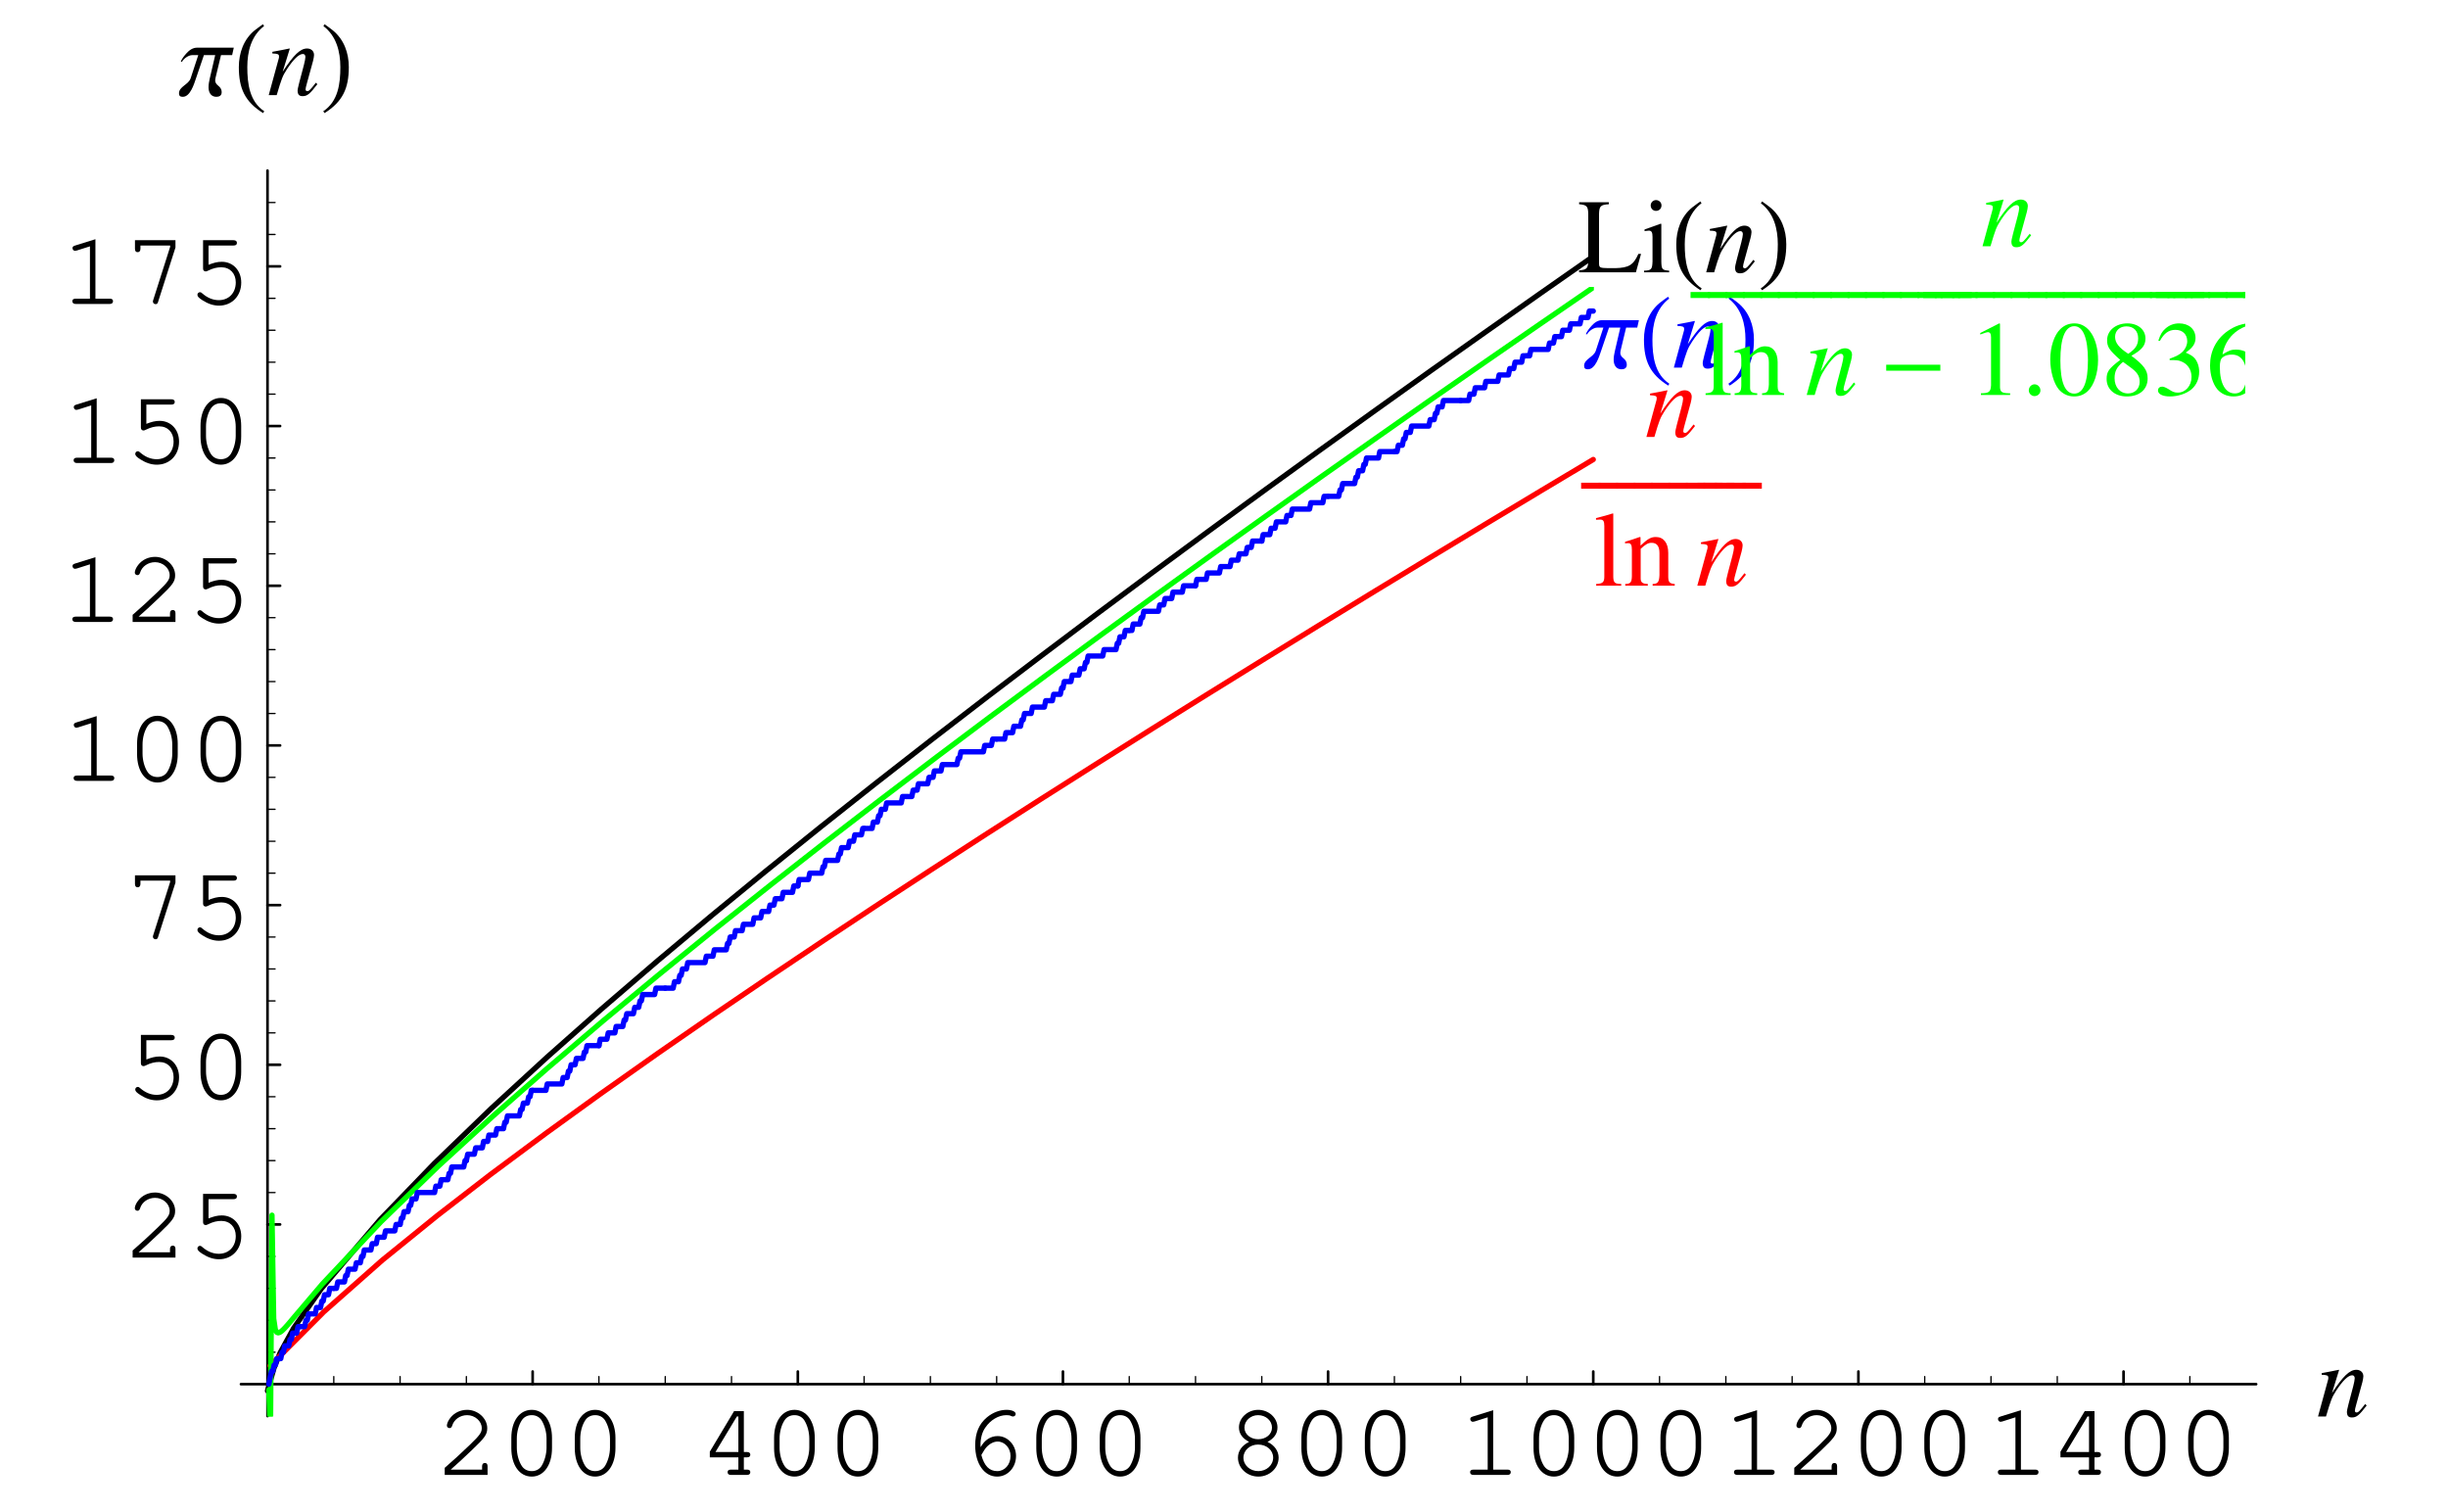 <?xml version="1.0" encoding="UTF-8"?>
<svg xmlns="http://www.w3.org/2000/svg" xmlns:xlink="http://www.w3.org/1999/xlink" width="230.38" height="142.31" viewBox="0 0 230.38 142.31">
<defs>
<g>
<g id="glyph-0-0">
</g>
<g id="glyph-0-1">
<path d="M 1.344 -0.5 C 1.875 -0.969 2.5 -1.531 3.328 -2.328 C 4.578 -3.516 4.781 -3.812 4.781 -4.406 C 4.781 -5.328 3.891 -6.125 2.891 -6.125 C 2.266 -6.125 1.688 -5.859 1.312 -5.375 C 1.109 -5.125 0.984 -4.828 0.984 -4.641 C 0.984 -4.516 1.094 -4.406 1.234 -4.406 C 1.359 -4.406 1.438 -4.484 1.484 -4.641 C 1.656 -5.219 2.234 -5.625 2.891 -5.625 C 3.625 -5.625 4.266 -5.062 4.266 -4.406 C 4.266 -3.984 4.078 -3.734 3.156 -2.844 C 2.328 -2.047 1.578 -1.359 0.875 -0.75 L 0.781 -0.672 L 0.781 0 L 4.812 0 L 4.812 -0.812 C 4.812 -1.016 4.734 -1.125 4.562 -1.125 C 4.391 -1.125 4.297 -1.016 4.297 -0.812 L 4.297 -0.5 Z M 1.344 -0.5 "/>
</g>
<g id="glyph-0-2">
<path d="M 4.906 -3.484 C 4.906 -5.062 4.125 -6.125 3 -6.125 C 1.844 -6.125 1.078 -5.062 1.078 -3.484 L 1.078 -2.516 C 1.078 -0.922 1.844 0.156 3 0.156 C 4.125 0.156 4.906 -0.922 4.906 -2.516 Z M 1.594 -3.422 C 1.594 -4.047 1.766 -4.688 2.062 -5.141 C 2.266 -5.453 2.594 -5.625 3 -5.625 C 3.391 -5.625 3.719 -5.453 3.922 -5.141 C 4.203 -4.688 4.391 -4.047 4.391 -3.422 L 4.391 -2.562 C 4.391 -1.953 4.203 -1.297 3.922 -0.844 C 3.719 -0.531 3.391 -0.359 3 -0.359 C 2.594 -0.359 2.266 -0.531 2.062 -0.844 C 1.766 -1.297 1.594 -1.953 1.594 -2.562 Z M 1.594 -3.422 "/>
</g>
<g id="glyph-0-3">
<path d="M 3.688 -1.656 L 3.688 -0.5 L 2.984 -0.5 C 2.781 -0.5 2.672 -0.422 2.672 -0.266 C 2.672 -0.094 2.781 0 2.984 0 L 4.5 0 C 4.703 0 4.812 -0.094 4.812 -0.266 C 4.812 -0.422 4.703 -0.5 4.5 -0.5 L 4.203 -0.5 L 4.203 -1.656 L 4.5 -1.656 C 4.703 -1.656 4.812 -1.734 4.812 -1.906 C 4.812 -2.062 4.703 -2.156 4.5 -2.156 L 4.203 -2.156 L 4.203 -6 L 3.281 -6 L 1 -2.188 L 1 -1.656 Z M 3.688 -2.156 L 1.531 -2.156 L 3.547 -5.5 L 3.688 -5.5 Z M 3.688 -2.156 "/>
</g>
<g id="glyph-0-4">
<path d="M 1.812 -2.609 C 1.797 -2.703 1.797 -2.797 1.797 -2.844 C 1.797 -3.438 1.953 -4.047 2.25 -4.453 C 2.734 -5.172 3.5 -5.625 4.234 -5.625 C 4.422 -5.625 4.562 -5.609 4.672 -5.547 C 4.766 -5.5 4.812 -5.5 4.859 -5.5 C 5 -5.5 5.109 -5.609 5.109 -5.734 C 5.109 -5.969 4.734 -6.125 4.25 -6.125 C 3.609 -6.125 2.953 -5.875 2.406 -5.422 C 1.656 -4.797 1.297 -3.953 1.297 -2.781 C 1.297 -1.062 2.156 0.156 3.359 0.156 C 4.359 0.156 5.141 -0.703 5.141 -1.781 C 5.141 -2.812 4.359 -3.656 3.406 -3.656 C 2.75 -3.656 2.172 -3.281 1.812 -2.609 Z M 1.875 -1.875 C 2.109 -2.281 2.219 -2.453 2.359 -2.609 C 2.672 -2.953 3.062 -3.141 3.406 -3.141 C 4.078 -3.141 4.625 -2.531 4.625 -1.781 C 4.625 -0.969 4.078 -0.359 3.375 -0.359 C 2.625 -0.359 2.156 -0.844 1.875 -1.875 Z M 1.875 -1.875 "/>
</g>
<g id="glyph-0-5">
<path d="M 3.859 -3.109 C 4.484 -3.438 4.797 -3.891 4.797 -4.469 C 4.797 -5.375 3.969 -6.125 2.984 -6.125 C 2 -6.125 1.172 -5.375 1.172 -4.469 C 1.172 -3.891 1.5 -3.438 2.125 -3.109 C 1.453 -2.781 1.078 -2.25 1.078 -1.625 C 1.078 -0.641 1.938 0.156 3 0.156 C 4.047 0.156 4.906 -0.641 4.906 -1.625 C 4.906 -2.25 4.516 -2.797 3.859 -3.109 Z M 2.969 -5.625 C 3.703 -5.625 4.281 -5.109 4.281 -4.453 C 4.281 -3.828 3.719 -3.359 2.984 -3.359 C 2.266 -3.359 1.688 -3.828 1.688 -4.453 C 1.688 -5.094 2.266 -5.625 2.969 -5.625 Z M 2.969 -2.859 C 3.781 -2.859 4.391 -2.328 4.391 -1.625 C 4.391 -0.922 3.766 -0.359 3 -0.359 C 2.203 -0.359 1.594 -0.922 1.594 -1.625 C 1.594 -2.312 2.203 -2.859 2.969 -2.859 Z M 2.969 -2.859 "/>
</g>
<g id="glyph-0-6">
<path d="M 3.25 -6.094 L 1.344 -5.5 C 1.156 -5.438 1.094 -5.391 1.094 -5.25 C 1.094 -5.109 1.219 -5 1.328 -5 C 1.359 -5 1.453 -5.016 1.5 -5.031 L 2.734 -5.422 L 2.734 -0.5 L 1.406 -0.5 C 1.188 -0.5 1.078 -0.422 1.078 -0.266 C 1.078 -0.094 1.188 0 1.406 0 L 4.594 0 C 4.797 0 4.906 -0.094 4.906 -0.266 C 4.906 -0.422 4.797 -0.5 4.594 -0.5 L 3.25 -0.5 Z M 3.25 -6.094 "/>
</g>
<g id="glyph-0-7">
<path d="M 1.953 -5.5 L 4.297 -5.5 C 4.516 -5.5 4.625 -5.578 4.625 -5.75 C 4.625 -5.906 4.516 -6 4.297 -6 L 1.438 -6 L 1.438 -3.328 C 1.438 -3.172 1.531 -3.062 1.688 -3.062 C 1.734 -3.062 1.797 -3.078 1.922 -3.141 C 2.359 -3.359 2.75 -3.453 3.156 -3.453 C 3.969 -3.453 4.516 -2.875 4.516 -2.031 C 4.516 -1.031 3.859 -0.359 2.922 -0.359 C 2.359 -0.359 1.844 -0.578 1.359 -1 C 1.281 -1.078 1.219 -1.109 1.156 -1.109 C 1.016 -1.109 0.906 -1 0.906 -0.859 C 0.906 -0.703 1.047 -0.562 1.391 -0.344 C 1.906 -0.016 2.406 0.156 2.938 0.156 C 4.156 0.156 5.031 -0.75 5.031 -2.016 C 5.031 -3.141 4.266 -3.969 3.203 -3.969 C 2.781 -3.969 2.438 -3.875 1.953 -3.688 Z M 1.953 -5.5 "/>
</g>
<g id="glyph-0-8">
<path d="M 4.312 -5.375 L 2.719 -0.375 C 2.703 -0.312 2.688 -0.281 2.688 -0.234 C 2.688 -0.094 2.797 0.016 2.938 0.016 C 3.078 0.016 3.141 -0.047 3.188 -0.234 L 4.812 -5.312 L 4.812 -6 L 1 -6 L 1 -5.203 C 1 -4.984 1.078 -4.875 1.25 -4.875 C 1.422 -4.875 1.516 -4.984 1.516 -5.203 L 1.516 -5.5 L 4.312 -5.5 Z M 4.312 -5.375 "/>
</g>
<g id="glyph-1-0">
</g>
<g id="glyph-1-1">
<path d="M 4.578 -1.172 C 4.047 -0.484 3.922 -0.375 3.766 -0.375 C 3.672 -0.375 3.609 -0.453 3.609 -0.531 C 3.609 -0.609 3.641 -0.812 3.75 -1.172 L 4.312 -3.219 C 4.359 -3.422 4.406 -3.641 4.406 -3.781 C 4.406 -4.156 4.125 -4.391 3.75 -4.391 C 3.109 -4.391 2.484 -3.781 1.453 -2.203 L 2.125 -4.375 L 2.094 -4.391 C 1.562 -4.281 1.344 -4.234 0.484 -4.078 L 0.484 -3.922 C 0.984 -3.906 1.109 -3.859 1.109 -3.656 C 1.109 -3.594 1.109 -3.531 1.094 -3.484 L 0.141 0 L 0.891 0 C 1.359 -1.578 1.438 -1.797 1.875 -2.469 C 2.484 -3.391 2.984 -3.875 3.359 -3.875 C 3.5 -3.875 3.594 -3.766 3.594 -3.594 C 3.594 -3.469 3.531 -3.141 3.453 -2.844 L 3.016 -1.188 C 2.891 -0.672 2.859 -0.547 2.859 -0.453 C 2.859 -0.062 3 0.094 3.328 0.094 C 3.766 0.094 4.016 -0.109 4.719 -1.031 Z M 4.578 -1.172 "/>
</g>
<g id="glyph-2-0">
</g>
<g id="glyph-2-1">
<path d="M 5.188 -4.469 L 1.734 -4.469 C 1.328 -4.469 1 -4.234 0.734 -3.938 C 0.562 -3.75 0.266 -3.391 0.203 -3.141 L 0.312 -3.141 C 0.469 -3.438 0.922 -3.766 1.266 -3.766 L 1.844 -3.766 L 1.125 -1.578 C 0.922 -0.984 0.031 -0.812 0.031 -0.172 C 0.031 0.078 0.156 0.156 0.391 0.156 C 1.094 0.156 1.453 -1.062 1.625 -1.562 L 2.375 -3.766 L 3.438 -3.766 L 2.922 -1.547 C 2.859 -1.281 2.812 -1 2.812 -0.734 C 2.812 -0.266 3.031 0.156 3.547 0.156 C 3.812 0.156 4.047 0.047 4.047 -0.266 C 4.047 -0.922 3.438 -0.844 3.438 -1.406 C 3.438 -1.5 3.469 -1.594 3.484 -1.688 L 3.984 -3.766 L 5.031 -3.766 Z M 5.188 -4.469 "/>
</g>
<g id="glyph-2-2">
<path d="M 1.734 -2.281 L 1.734 -2.844 L -0.094 -2.844 L -0.094 -2.281 Z M 1.734 -2.281 "/>
</g>
<g id="glyph-2-3">
</g>
<g id="glyph-2-4">
<path d="M 5.75 -2.281 L 5.75 -2.844 L 0.656 -2.844 L 0.656 -2.281 Z M 5.75 -2.281 "/>
</g>
<g id="glyph-3-0">
</g>
<g id="glyph-3-1">
<path d="M 2.891 1.516 C 1.5 0.594 1.297 -1.094 1.297 -2.641 C 1.297 -4.094 1.656 -5.578 2.875 -6.5 L 2.766 -6.672 C 2.516 -6.484 2.234 -6.297 1.984 -6.094 C 0.953 -5.25 0.5 -3.969 0.5 -2.641 C 0.5 -0.641 1.062 0.609 2.781 1.688 Z M 2.891 1.516 "/>
</g>
<g id="glyph-3-2">
<path d="M 2.703 -2.641 C 2.703 -3.969 2.25 -5.234 1.203 -6.094 C 0.953 -6.297 0.688 -6.484 0.422 -6.672 L 0.312 -6.5 C 1.531 -5.578 1.906 -4.094 1.906 -2.641 C 1.906 -1.078 1.703 0.578 0.297 1.516 L 0.422 1.688 C 2.125 0.609 2.703 -0.641 2.703 -2.641 Z M 2.703 -2.641 "/>
</g>
<g id="glyph-4-0">
</g>
<g id="glyph-4-1">
<path d="M 2.922 -6.594 L 0.125 -6.594 L 0.125 -6.406 C 0.844 -6.344 0.969 -6.219 0.984 -5.5 L 0.984 -1.078 C 0.969 -0.375 0.844 -0.234 0.125 -0.188 L 0.125 0 L 5.469 0 L 5.953 -1.734 L 5.703 -1.734 C 5.234 -0.688 4.812 -0.422 3.516 -0.391 L 2.859 -0.391 C 2.094 -0.406 2.016 -0.438 2 -0.797 L 2 -5.5 C 2.016 -6.234 2.156 -6.359 2.922 -6.406 Z M 2.922 -6.594 "/>
</g>
<g id="glyph-4-2">
<path d="M 0.156 0 L 2.516 0 L 2.516 -0.156 C 1.859 -0.203 1.797 -0.281 1.781 -1.016 L 1.781 -4.547 L 1.734 -4.578 L 0.203 -4.031 L 0.203 -3.875 L 0.281 -3.891 C 0.391 -3.906 0.516 -3.922 0.609 -3.922 C 0.859 -3.922 0.953 -3.766 0.953 -3.328 L 0.953 -1.016 C 0.922 -0.281 0.844 -0.172 0.156 -0.156 Z M 1.281 -6.797 C 1 -6.797 0.781 -6.562 0.781 -6.297 C 0.781 -6 1 -5.781 1.281 -5.781 C 1.578 -5.781 1.797 -6 1.797 -6.297 C 1.797 -6.578 1.562 -6.797 1.281 -6.797 Z M 1.281 -6.797 "/>
</g>
<g id="glyph-4-3">
<path d="M 0.203 0 L 2.562 0 L 2.562 -0.156 C 1.938 -0.172 1.828 -0.281 1.812 -0.844 L 1.812 -6.781 L 1.766 -6.797 C 1.266 -6.641 0.891 -6.531 0.188 -6.359 L 0.188 -6.203 L 0.25 -6.203 C 0.359 -6.203 0.484 -6.219 0.562 -6.219 C 0.875 -6.219 0.969 -6.078 0.969 -5.609 L 0.969 -0.859 C 0.969 -0.328 0.828 -0.188 0.203 -0.156 Z M 0.203 0 "/>
</g>
<g id="glyph-4-4">
<path d="M 0.172 0 L 2.297 0 L 2.297 -0.156 C 1.797 -0.172 1.625 -0.312 1.625 -0.672 L 1.625 -3.469 C 2.109 -3.906 2.328 -4.031 2.656 -4.031 C 3.141 -4.031 3.391 -3.719 3.391 -3.062 L 3.391 -0.984 C 3.359 -0.344 3.25 -0.172 2.75 -0.156 L 2.75 0 L 4.828 0 L 4.828 -0.156 C 4.344 -0.203 4.234 -0.312 4.219 -0.812 L 4.219 -3.078 C 4.219 -4.016 3.781 -4.578 3.047 -4.578 C 2.594 -4.578 2.281 -4.406 1.609 -3.766 L 1.609 -4.562 L 1.531 -4.578 C 1.016 -4.391 0.672 -4.281 0.156 -4.125 L 0.156 -3.969 C 0.234 -3.984 0.312 -4 0.422 -4 C 0.703 -4 0.797 -3.859 0.797 -3.359 L 0.797 -0.891 C 0.781 -0.312 0.672 -0.172 0.172 -0.156 Z M 0.172 0 "/>
</g>
<g id="glyph-4-5">
<path d="M 1.172 0 L 3.922 0 L 3.922 -0.156 C 3.156 -0.156 2.984 -0.266 2.969 -0.734 L 2.969 -6.703 L 2.891 -6.734 L 1.109 -5.828 L 1.109 -5.688 C 1.5 -5.828 1.734 -5.906 1.828 -5.906 C 2.031 -5.906 2.125 -5.75 2.125 -5.438 L 2.125 -0.922 C 2.094 -0.297 1.938 -0.156 1.172 -0.156 Z M 1.172 0 "/>
</g>
<g id="glyph-4-6">
<path d="M 1.25 -1 C 0.953 -1 0.703 -0.75 0.703 -0.422 C 0.703 -0.141 0.953 0.109 1.234 0.109 C 1.547 0.109 1.797 -0.125 1.797 -0.422 C 1.797 -0.734 1.547 -1 1.25 -1 Z M 1.25 -1 "/>
</g>
<g id="glyph-4-7">
<path d="M 2.531 -6.734 C 1.984 -6.734 1.562 -6.562 1.188 -6.203 C 0.609 -5.656 0.234 -4.516 0.234 -3.344 C 0.234 -2.25 0.562 -1.094 1.031 -0.531 C 1.406 -0.094 1.906 0.141 2.484 0.141 C 3 0.141 3.422 -0.031 3.781 -0.375 C 4.359 -0.922 4.734 -2.078 4.734 -3.281 C 4.734 -5.328 3.828 -6.734 2.531 -6.734 Z M 2.5 -6.469 C 3.328 -6.469 3.781 -5.344 3.781 -3.266 C 3.781 -1.188 3.344 -0.125 2.484 -0.125 C 1.625 -0.125 1.188 -1.188 1.188 -3.25 C 1.188 -5.375 1.641 -6.469 2.5 -6.469 Z M 2.5 -6.469 "/>
</g>
<g id="glyph-4-8">
<path d="M 2.891 -3.688 C 3.875 -4.234 4.219 -4.641 4.219 -5.312 C 4.219 -6.141 3.516 -6.734 2.516 -6.734 C 1.422 -6.734 0.609 -6.062 0.609 -5.156 C 0.609 -4.516 0.812 -4.219 1.844 -3.297 C 0.766 -2.484 0.562 -2.188 0.562 -1.5 C 0.562 -0.531 1.328 0.141 2.469 0.141 C 3.656 0.141 4.422 -0.516 4.422 -1.547 C 4.422 -2.312 4.094 -2.781 2.891 -3.688 Z M 2.703 -2.672 C 3.438 -2.156 3.672 -1.797 3.672 -1.234 C 3.672 -0.594 3.219 -0.141 2.578 -0.141 C 1.828 -0.141 1.312 -0.719 1.312 -1.578 C 1.312 -2.219 1.516 -2.625 2.109 -3.109 Z M 2.594 -3.875 C 1.719 -4.453 1.359 -4.906 1.359 -5.469 C 1.359 -6.047 1.797 -6.453 2.422 -6.453 C 3.109 -6.453 3.531 -6.016 3.531 -5.328 C 3.531 -4.719 3.281 -4.312 2.594 -3.875 Z M 2.594 -3.875 "/>
</g>
<g id="glyph-4-9">
<path d="M 1.516 -3.281 C 2.109 -3.281 2.344 -3.266 2.562 -3.172 C 3.188 -2.953 3.578 -2.391 3.578 -1.703 C 3.578 -0.859 3.016 -0.219 2.281 -0.219 C 2 -0.219 1.797 -0.281 1.438 -0.531 C 1.141 -0.703 0.969 -0.781 0.812 -0.781 C 0.578 -0.781 0.422 -0.641 0.422 -0.422 C 0.422 -0.078 0.859 0.141 1.547 0.141 C 2.312 0.141 3.094 -0.125 3.578 -0.531 C 4.047 -0.938 4.297 -1.516 4.297 -2.188 C 4.297 -2.703 4.125 -3.156 3.859 -3.469 C 3.641 -3.688 3.453 -3.797 3.031 -3.984 C 3.703 -4.453 3.953 -4.828 3.953 -5.359 C 3.953 -6.188 3.328 -6.734 2.406 -6.734 C 1.906 -6.734 1.469 -6.562 1.109 -6.234 C 0.812 -5.969 0.656 -5.719 0.453 -5.109 L 0.594 -5.078 C 1 -5.812 1.438 -6.125 2.062 -6.125 C 2.734 -6.125 3.172 -5.703 3.172 -5.062 C 3.172 -4.703 3.016 -4.359 2.766 -4.094 C 2.469 -3.797 2.188 -3.656 1.516 -3.406 Z M 1.516 -3.281 "/>
</g>
<g id="glyph-4-10">
<path d="M 4.438 -6.812 C 3.297 -6.703 2.734 -6.516 2 -6.016 C 0.922 -5.25 0.344 -4.109 0.344 -2.781 C 0.344 -1.906 0.609 -1.031 1.031 -0.531 C 1.406 -0.094 1.953 0.141 2.562 0.141 C 3.797 0.141 4.656 -0.812 4.656 -2.188 C 4.656 -3.469 3.938 -4.266 2.781 -4.266 C 2.344 -4.266 2.141 -4.188 1.516 -3.812 C 1.781 -5.312 2.891 -6.391 4.453 -6.656 Z M 2.406 -3.797 C 3.281 -3.797 3.766 -3.078 3.766 -1.844 C 3.766 -0.75 3.375 -0.141 2.672 -0.141 C 1.797 -0.141 1.266 -1.078 1.266 -2.625 C 1.266 -3.125 1.344 -3.406 1.547 -3.547 C 1.75 -3.719 2.062 -3.797 2.406 -3.797 Z M 2.406 -3.797 "/>
</g>
</g>
<clipPath id="clip-0">
<path clip-rule="nonzero" d="M 24 130 L 26 130 L 26 133.297 L 24 133.297 Z M 24 130 "/>
</clipPath>
<clipPath id="clip-1">
<path clip-rule="nonzero" d="M 25 27 L 150 27 L 150 133.297 L 25 133.297 Z M 25 27 "/>
</clipPath>
<clipPath id="clip-2">
<path clip-rule="nonzero" d="M 202 27 L 211.301 27 L 211.301 29 L 202 29 Z M 202 27 "/>
</clipPath>
<clipPath id="clip-3">
<path clip-rule="nonzero" d="M 186 30 L 211.301 30 L 211.301 38 L 186 38 Z M 186 30 "/>
</clipPath>
</defs>
<path fill="none" stroke-width="2.5" stroke-linecap="round" stroke-linejoin="round" stroke="rgb(0%, 0%, 0%)" stroke-opacity="1" stroke-miterlimit="10" d="M 498.801 113.696 L 498.801 125.589 " transform="matrix(0.1, 0, 0, -0.1, 0.247, 141.623)"/>
<g fill="rgb(0%, 0%, 0%)" fill-opacity="1">
<use xlink:href="#glyph-0-1" x="41.072" y="138.794"/>
<use xlink:href="#glyph-0-2" x="47.043" y="138.794"/>
<use xlink:href="#glyph-0-2" x="53.014" y="138.794"/>
</g>
<path fill="none" stroke-width="2.5" stroke-linecap="round" stroke-linejoin="round" stroke="rgb(0%, 0%, 0%)" stroke-opacity="1" stroke-miterlimit="10" d="M 748.364 113.696 L 748.364 125.589 " transform="matrix(0.1, 0, 0, -0.1, 0.247, 141.623)"/>
<g fill="rgb(0%, 0%, 0%)" fill-opacity="1">
<use xlink:href="#glyph-0-3" x="65.8" y="138.794"/>
<use xlink:href="#glyph-0-2" x="71.771" y="138.794"/>
<use xlink:href="#glyph-0-2" x="77.742" y="138.794"/>
</g>
<path fill="none" stroke-width="2.5" stroke-linecap="round" stroke-linejoin="round" stroke="rgb(0%, 0%, 0%)" stroke-opacity="1" stroke-miterlimit="10" d="M 997.85 113.696 L 997.85 125.589 " transform="matrix(0.1, 0, 0, -0.1, 0.247, 141.623)"/>
<g fill="rgb(0%, 0%, 0%)" fill-opacity="1">
<use xlink:href="#glyph-0-4" x="90.477" y="138.794"/>
<use xlink:href="#glyph-0-2" x="96.448" y="138.794"/>
<use xlink:href="#glyph-0-2" x="102.42" y="138.794"/>
</g>
<path fill="none" stroke-width="2.5" stroke-linecap="round" stroke-linejoin="round" stroke="rgb(0%, 0%, 0%)" stroke-opacity="1" stroke-miterlimit="10" d="M 1247.374 113.696 L 1247.374 125.589 " transform="matrix(0.1, 0, 0, -0.1, 0.247, 141.623)"/>
<g fill="rgb(0%, 0%, 0%)" fill-opacity="1">
<use xlink:href="#glyph-0-5" x="115.425" y="138.794"/>
<use xlink:href="#glyph-0-2" x="121.396" y="138.794"/>
<use xlink:href="#glyph-0-2" x="127.367" y="138.794"/>
</g>
<path fill="none" stroke-width="2.5" stroke-linecap="round" stroke-linejoin="round" stroke="rgb(0%, 0%, 0%)" stroke-opacity="1" stroke-miterlimit="10" d="M 1496.937 113.696 L 1496.937 125.589 " transform="matrix(0.1, 0, 0, -0.1, 0.247, 141.623)"/>
<g fill="rgb(0%, 0%, 0%)" fill-opacity="1">
<use xlink:href="#glyph-0-6" x="137.272" y="138.794"/>
<use xlink:href="#glyph-0-2" x="143.243" y="138.794"/>
<use xlink:href="#glyph-0-2" x="149.214" y="138.794"/>
<use xlink:href="#glyph-0-2" x="155.185" y="138.794"/>
</g>
<path fill="none" stroke-width="2.5" stroke-linecap="round" stroke-linejoin="round" stroke="rgb(0%, 0%, 0%)" stroke-opacity="1" stroke-miterlimit="10" d="M 1746.462 113.696 L 1746.462 125.589 " transform="matrix(0.1, 0, 0, -0.1, 0.247, 141.623)"/>
<g fill="rgb(0%, 0%, 0%)" fill-opacity="1">
<use xlink:href="#glyph-0-6" x="162.105" y="138.794"/>
<use xlink:href="#glyph-0-1" x="168.076" y="138.794"/>
<use xlink:href="#glyph-0-2" x="174.047" y="138.794"/>
<use xlink:href="#glyph-0-2" x="180.018" y="138.794"/>
</g>
<path fill="none" stroke-width="2.5" stroke-linecap="round" stroke-linejoin="round" stroke="rgb(0%, 0%, 0%)" stroke-opacity="1" stroke-miterlimit="10" d="M 1995.986 113.696 L 1995.986 125.589 " transform="matrix(0.1, 0, 0, -0.1, 0.247, 141.623)"/>
<g fill="rgb(0%, 0%, 0%)" fill-opacity="1">
<use xlink:href="#glyph-0-6" x="186.938" y="138.794"/>
<use xlink:href="#glyph-0-3" x="192.909" y="138.794"/>
<use xlink:href="#glyph-0-2" x="198.88" y="138.794"/>
<use xlink:href="#glyph-0-2" x="204.851" y="138.794"/>
</g>
<path fill="none" stroke-width="1.25" stroke-linecap="round" stroke-linejoin="round" stroke="rgb(0%, 0%, 0%)" stroke-opacity="1" stroke-miterlimit="10" d="M 311.648 113.696 L 311.648 120.84 " transform="matrix(0.1, 0, 0, -0.1, 0.247, 141.623)"/>
<path fill="none" stroke-width="1.25" stroke-linecap="round" stroke-linejoin="round" stroke="rgb(0%, 0%, 0%)" stroke-opacity="1" stroke-miterlimit="10" d="M 374.058 113.696 L 374.058 120.84 " transform="matrix(0.1, 0, 0, -0.1, 0.247, 141.623)"/>
<path fill="none" stroke-width="1.25" stroke-linecap="round" stroke-linejoin="round" stroke="rgb(0%, 0%, 0%)" stroke-opacity="1" stroke-miterlimit="10" d="M 436.43 113.696 L 436.43 120.84 " transform="matrix(0.1, 0, 0, -0.1, 0.247, 141.623)"/>
<path fill="none" stroke-width="1.25" stroke-linecap="round" stroke-linejoin="round" stroke="rgb(0%, 0%, 0%)" stroke-opacity="1" stroke-miterlimit="10" d="M 561.172 113.696 L 561.172 120.84 " transform="matrix(0.1, 0, 0, -0.1, 0.247, 141.623)"/>
<path fill="none" stroke-width="1.25" stroke-linecap="round" stroke-linejoin="round" stroke="rgb(0%, 0%, 0%)" stroke-opacity="1" stroke-miterlimit="10" d="M 623.583 113.696 L 623.583 120.84 " transform="matrix(0.1, 0, 0, -0.1, 0.247, 141.623)"/>
<path fill="none" stroke-width="1.25" stroke-linecap="round" stroke-linejoin="round" stroke="rgb(0%, 0%, 0%)" stroke-opacity="1" stroke-miterlimit="10" d="M 685.954 113.696 L 685.954 120.84 " transform="matrix(0.1, 0, 0, -0.1, 0.247, 141.623)"/>
<path fill="none" stroke-width="1.25" stroke-linecap="round" stroke-linejoin="round" stroke="rgb(0%, 0%, 0%)" stroke-opacity="1" stroke-miterlimit="10" d="M 810.736 113.696 L 810.736 120.84 " transform="matrix(0.1, 0, 0, -0.1, 0.247, 141.623)"/>
<path fill="none" stroke-width="1.25" stroke-linecap="round" stroke-linejoin="round" stroke="rgb(0%, 0%, 0%)" stroke-opacity="1" stroke-miterlimit="10" d="M 873.107 113.696 L 873.107 120.84 " transform="matrix(0.1, 0, 0, -0.1, 0.247, 141.623)"/>
<path fill="none" stroke-width="1.25" stroke-linecap="round" stroke-linejoin="round" stroke="rgb(0%, 0%, 0%)" stroke-opacity="1" stroke-miterlimit="10" d="M 935.478 113.696 L 935.478 120.84 " transform="matrix(0.1, 0, 0, -0.1, 0.247, 141.623)"/>
<path fill="none" stroke-width="1.25" stroke-linecap="round" stroke-linejoin="round" stroke="rgb(0%, 0%, 0%)" stroke-opacity="1" stroke-miterlimit="10" d="M 1060.26 113.696 L 1060.26 120.84 " transform="matrix(0.1, 0, 0, -0.1, 0.247, 141.623)"/>
<path fill="none" stroke-width="1.25" stroke-linecap="round" stroke-linejoin="round" stroke="rgb(0%, 0%, 0%)" stroke-opacity="1" stroke-miterlimit="10" d="M 1122.631 113.696 L 1122.631 120.84 " transform="matrix(0.1, 0, 0, -0.1, 0.247, 141.623)"/>
<path fill="none" stroke-width="1.25" stroke-linecap="round" stroke-linejoin="round" stroke="rgb(0%, 0%, 0%)" stroke-opacity="1" stroke-miterlimit="10" d="M 1185.003 113.696 L 1185.003 120.84 " transform="matrix(0.1, 0, 0, -0.1, 0.247, 141.623)"/>
<path fill="none" stroke-width="1.25" stroke-linecap="round" stroke-linejoin="round" stroke="rgb(0%, 0%, 0%)" stroke-opacity="1" stroke-miterlimit="10" d="M 1309.784 113.696 L 1309.784 120.84 " transform="matrix(0.1, 0, 0, -0.1, 0.247, 141.623)"/>
<path fill="none" stroke-width="1.25" stroke-linecap="round" stroke-linejoin="round" stroke="rgb(0%, 0%, 0%)" stroke-opacity="1" stroke-miterlimit="10" d="M 1372.156 113.696 L 1372.156 120.84 " transform="matrix(0.1, 0, 0, -0.1, 0.247, 141.623)"/>
<path fill="none" stroke-width="1.25" stroke-linecap="round" stroke-linejoin="round" stroke="rgb(0%, 0%, 0%)" stroke-opacity="1" stroke-miterlimit="10" d="M 1434.566 113.696 L 1434.566 120.84 " transform="matrix(0.1, 0, 0, -0.1, 0.247, 141.623)"/>
<path fill="none" stroke-width="1.25" stroke-linecap="round" stroke-linejoin="round" stroke="rgb(0%, 0%, 0%)" stroke-opacity="1" stroke-miterlimit="10" d="M 1559.309 113.696 L 1559.309 120.84 " transform="matrix(0.1, 0, 0, -0.1, 0.247, 141.623)"/>
<path fill="none" stroke-width="1.25" stroke-linecap="round" stroke-linejoin="round" stroke="rgb(0%, 0%, 0%)" stroke-opacity="1" stroke-miterlimit="10" d="M 1621.719 113.696 L 1621.719 120.84 " transform="matrix(0.1, 0, 0, -0.1, 0.247, 141.623)"/>
<path fill="none" stroke-width="1.25" stroke-linecap="round" stroke-linejoin="round" stroke="rgb(0%, 0%, 0%)" stroke-opacity="1" stroke-miterlimit="10" d="M 1684.09 113.696 L 1684.09 120.84 " transform="matrix(0.1, 0, 0, -0.1, 0.247, 141.623)"/>
<path fill="none" stroke-width="1.25" stroke-linecap="round" stroke-linejoin="round" stroke="rgb(0%, 0%, 0%)" stroke-opacity="1" stroke-miterlimit="10" d="M 1808.872 113.696 L 1808.872 120.84 " transform="matrix(0.1, 0, 0, -0.1, 0.247, 141.623)"/>
<path fill="none" stroke-width="1.25" stroke-linecap="round" stroke-linejoin="round" stroke="rgb(0%, 0%, 0%)" stroke-opacity="1" stroke-miterlimit="10" d="M 1871.244 113.696 L 1871.244 120.84 " transform="matrix(0.1, 0, 0, -0.1, 0.247, 141.623)"/>
<path fill="none" stroke-width="1.25" stroke-linecap="round" stroke-linejoin="round" stroke="rgb(0%, 0%, 0%)" stroke-opacity="1" stroke-miterlimit="10" d="M 1933.615 113.696 L 1933.615 120.84 " transform="matrix(0.1, 0, 0, -0.1, 0.247, 141.623)"/>
<path fill="none" stroke-width="1.25" stroke-linecap="round" stroke-linejoin="round" stroke="rgb(0%, 0%, 0%)" stroke-opacity="1" stroke-miterlimit="10" d="M 2058.397 113.696 L 2058.397 120.84 " transform="matrix(0.1, 0, 0, -0.1, 0.247, 141.623)"/>
<path fill="none" stroke-width="2.5" stroke-linecap="round" stroke-linejoin="round" stroke="rgb(0%, 0%, 0%)" stroke-opacity="1" stroke-miterlimit="10" d="M 224.312 113.696 L 2120.768 113.696 " transform="matrix(0.1, 0, 0, -0.1, 0.247, 141.623)"/>
<g fill="rgb(0%, 0%, 0%)" fill-opacity="1">
<use xlink:href="#glyph-1-1" x="218.008" y="133.292"/>
</g>
<path fill="none" stroke-width="2.5" stroke-linecap="round" stroke-linejoin="round" stroke="rgb(0%, 0%, 0%)" stroke-opacity="1" stroke-miterlimit="10" d="M 249.277 263.991 L 261.131 263.991 " transform="matrix(0.1, 0, 0, -0.1, 0.247, 141.623)"/>
<g fill="rgb(0%, 0%, 0%)" fill-opacity="1">
<use xlink:href="#glyph-0-1" x="11.701" y="118.343"/>
<use xlink:href="#glyph-0-7" x="17.672" y="118.343"/>
</g>
<path fill="none" stroke-width="2.5" stroke-linecap="round" stroke-linejoin="round" stroke="rgb(0%, 0%, 0%)" stroke-opacity="1" stroke-miterlimit="10" d="M 249.277 414.248 L 261.131 414.248 " transform="matrix(0.1, 0, 0, -0.1, 0.247, 141.623)"/>
<g fill="rgb(0%, 0%, 0%)" fill-opacity="1">
<use xlink:href="#glyph-0-7" x="11.821" y="103.388"/>
<use xlink:href="#glyph-0-2" x="17.792" y="103.388"/>
</g>
<path fill="none" stroke-width="2.5" stroke-linecap="round" stroke-linejoin="round" stroke="rgb(0%, 0%, 0%)" stroke-opacity="1" stroke-miterlimit="10" d="M 249.277 564.504 L 261.131 564.504 " transform="matrix(0.1, 0, 0, -0.1, 0.247, 141.623)"/>
<g fill="rgb(0%, 0%, 0%)" fill-opacity="1">
<use xlink:href="#glyph-0-8" x="11.701" y="88.371"/>
<use xlink:href="#glyph-0-7" x="17.672" y="88.371"/>
</g>
<path fill="none" stroke-width="2.5" stroke-linecap="round" stroke-linejoin="round" stroke="rgb(0%, 0%, 0%)" stroke-opacity="1" stroke-miterlimit="10" d="M 249.277 714.76 L 261.131 714.76 " transform="matrix(0.1, 0, 0, -0.1, 0.247, 141.623)"/>
<g fill="rgb(0%, 0%, 0%)" fill-opacity="1">
<use xlink:href="#glyph-0-6" x="5.85" y="73.48"/>
<use xlink:href="#glyph-0-2" x="11.821" y="73.48"/>
<use xlink:href="#glyph-0-2" x="17.792" y="73.48"/>
</g>
<path fill="none" stroke-width="2.5" stroke-linecap="round" stroke-linejoin="round" stroke="rgb(0%, 0%, 0%)" stroke-opacity="1" stroke-miterlimit="10" d="M 249.277 865.017 L 261.131 865.017 " transform="matrix(0.1, 0, 0, -0.1, 0.247, 141.623)"/>
<g fill="rgb(0%, 0%, 0%)" fill-opacity="1">
<use xlink:href="#glyph-0-6" x="5.73" y="58.527"/>
<use xlink:href="#glyph-0-1" x="11.701" y="58.527"/>
<use xlink:href="#glyph-0-7" x="17.672" y="58.527"/>
</g>
<path fill="none" stroke-width="2.5" stroke-linecap="round" stroke-linejoin="round" stroke="rgb(0%, 0%, 0%)" stroke-opacity="1" stroke-miterlimit="10" d="M 249.277 1015.312 L 261.131 1015.312 " transform="matrix(0.1, 0, 0, -0.1, 0.247, 141.623)"/>
<g fill="rgb(0%, 0%, 0%)" fill-opacity="1">
<use xlink:href="#glyph-0-6" x="5.85" y="43.572"/>
<use xlink:href="#glyph-0-7" x="11.821" y="43.572"/>
<use xlink:href="#glyph-0-2" x="17.792" y="43.572"/>
</g>
<path fill="none" stroke-width="2.5" stroke-linecap="round" stroke-linejoin="round" stroke="rgb(0%, 0%, 0%)" stroke-opacity="1" stroke-miterlimit="10" d="M 249.277 1165.568 L 261.131 1165.568 " transform="matrix(0.1, 0, 0, -0.1, 0.247, 141.623)"/>
<g fill="rgb(0%, 0%, 0%)" fill-opacity="1">
<use xlink:href="#glyph-0-6" x="5.73" y="28.604"/>
<use xlink:href="#glyph-0-8" x="11.701" y="28.604"/>
<use xlink:href="#glyph-0-7" x="17.672" y="28.604"/>
</g>
<path fill="none" stroke-width="1.25" stroke-linecap="round" stroke-linejoin="round" stroke="rgb(0%, 0%, 0%)" stroke-opacity="1" stroke-miterlimit="10" d="M 249.277 143.763 L 256.381 143.763 " transform="matrix(0.1, 0, 0, -0.1, 0.247, 141.623)"/>
<path fill="none" stroke-width="1.25" stroke-linecap="round" stroke-linejoin="round" stroke="rgb(0%, 0%, 0%)" stroke-opacity="1" stroke-miterlimit="10" d="M 249.277 173.83 L 256.381 173.83 " transform="matrix(0.1, 0, 0, -0.1, 0.247, 141.623)"/>
<path fill="none" stroke-width="1.25" stroke-linecap="round" stroke-linejoin="round" stroke="rgb(0%, 0%, 0%)" stroke-opacity="1" stroke-miterlimit="10" d="M 249.277 203.858 L 256.381 203.858 " transform="matrix(0.1, 0, 0, -0.1, 0.247, 141.623)"/>
<path fill="none" stroke-width="1.25" stroke-linecap="round" stroke-linejoin="round" stroke="rgb(0%, 0%, 0%)" stroke-opacity="1" stroke-miterlimit="10" d="M 249.277 233.925 L 256.381 233.925 " transform="matrix(0.1, 0, 0, -0.1, 0.247, 141.623)"/>
<path fill="none" stroke-width="1.25" stroke-linecap="round" stroke-linejoin="round" stroke="rgb(0%, 0%, 0%)" stroke-opacity="1" stroke-miterlimit="10" d="M 249.277 294.019 L 256.381 294.019 " transform="matrix(0.1, 0, 0, -0.1, 0.247, 141.623)"/>
<path fill="none" stroke-width="1.25" stroke-linecap="round" stroke-linejoin="round" stroke="rgb(0%, 0%, 0%)" stroke-opacity="1" stroke-miterlimit="10" d="M 249.277 324.086 L 256.381 324.086 " transform="matrix(0.1, 0, 0, -0.1, 0.247, 141.623)"/>
<path fill="none" stroke-width="1.25" stroke-linecap="round" stroke-linejoin="round" stroke="rgb(0%, 0%, 0%)" stroke-opacity="1" stroke-miterlimit="10" d="M 249.277 354.114 L 256.381 354.114 " transform="matrix(0.1, 0, 0, -0.1, 0.247, 141.623)"/>
<path fill="none" stroke-width="1.25" stroke-linecap="round" stroke-linejoin="round" stroke="rgb(0%, 0%, 0%)" stroke-opacity="1" stroke-miterlimit="10" d="M 249.277 384.181 L 256.381 384.181 " transform="matrix(0.1, 0, 0, -0.1, 0.247, 141.623)"/>
<path fill="none" stroke-width="1.25" stroke-linecap="round" stroke-linejoin="round" stroke="rgb(0%, 0%, 0%)" stroke-opacity="1" stroke-miterlimit="10" d="M 249.277 444.275 L 256.381 444.275 " transform="matrix(0.1, 0, 0, -0.1, 0.247, 141.623)"/>
<path fill="none" stroke-width="1.25" stroke-linecap="round" stroke-linejoin="round" stroke="rgb(0%, 0%, 0%)" stroke-opacity="1" stroke-miterlimit="10" d="M 249.277 474.342 L 256.381 474.342 " transform="matrix(0.1, 0, 0, -0.1, 0.247, 141.623)"/>
<path fill="none" stroke-width="1.25" stroke-linecap="round" stroke-linejoin="round" stroke="rgb(0%, 0%, 0%)" stroke-opacity="1" stroke-miterlimit="10" d="M 249.277 504.409 L 256.381 504.409 " transform="matrix(0.1, 0, 0, -0.1, 0.247, 141.623)"/>
<path fill="none" stroke-width="1.25" stroke-linecap="round" stroke-linejoin="round" stroke="rgb(0%, 0%, 0%)" stroke-opacity="1" stroke-miterlimit="10" d="M 249.277 534.476 L 256.381 534.476 " transform="matrix(0.1, 0, 0, -0.1, 0.247, 141.623)"/>
<path fill="none" stroke-width="1.25" stroke-linecap="round" stroke-linejoin="round" stroke="rgb(0%, 0%, 0%)" stroke-opacity="1" stroke-miterlimit="10" d="M 249.277 594.571 L 256.381 594.571 " transform="matrix(0.1, 0, 0, -0.1, 0.247, 141.623)"/>
<path fill="none" stroke-width="1.25" stroke-linecap="round" stroke-linejoin="round" stroke="rgb(0%, 0%, 0%)" stroke-opacity="1" stroke-miterlimit="10" d="M 249.277 624.599 L 256.381 624.599 " transform="matrix(0.1, 0, 0, -0.1, 0.247, 141.623)"/>
<path fill="none" stroke-width="1.25" stroke-linecap="round" stroke-linejoin="round" stroke="rgb(0%, 0%, 0%)" stroke-opacity="1" stroke-miterlimit="10" d="M 249.277 654.666 L 256.381 654.666 " transform="matrix(0.1, 0, 0, -0.1, 0.247, 141.623)"/>
<path fill="none" stroke-width="1.25" stroke-linecap="round" stroke-linejoin="round" stroke="rgb(0%, 0%, 0%)" stroke-opacity="1" stroke-miterlimit="10" d="M 249.277 684.733 L 256.381 684.733 " transform="matrix(0.1, 0, 0, -0.1, 0.247, 141.623)"/>
<path fill="none" stroke-width="1.25" stroke-linecap="round" stroke-linejoin="round" stroke="rgb(0%, 0%, 0%)" stroke-opacity="1" stroke-miterlimit="10" d="M 249.277 744.827 L 256.381 744.827 " transform="matrix(0.1, 0, 0, -0.1, 0.247, 141.623)"/>
<path fill="none" stroke-width="1.25" stroke-linecap="round" stroke-linejoin="round" stroke="rgb(0%, 0%, 0%)" stroke-opacity="1" stroke-miterlimit="10" d="M 249.277 774.855 L 256.381 774.855 " transform="matrix(0.1, 0, 0, -0.1, 0.247, 141.623)"/>
<path fill="none" stroke-width="1.25" stroke-linecap="round" stroke-linejoin="round" stroke="rgb(0%, 0%, 0%)" stroke-opacity="1" stroke-miterlimit="10" d="M 249.277 804.922 L 256.381 804.922 " transform="matrix(0.1, 0, 0, -0.1, 0.247, 141.623)"/>
<path fill="none" stroke-width="1.25" stroke-linecap="round" stroke-linejoin="round" stroke="rgb(0%, 0%, 0%)" stroke-opacity="1" stroke-miterlimit="10" d="M 249.277 834.989 L 256.381 834.989 " transform="matrix(0.1, 0, 0, -0.1, 0.247, 141.623)"/>
<path fill="none" stroke-width="1.25" stroke-linecap="round" stroke-linejoin="round" stroke="rgb(0%, 0%, 0%)" stroke-opacity="1" stroke-miterlimit="10" d="M 249.277 895.083 L 256.381 895.083 " transform="matrix(0.1, 0, 0, -0.1, 0.247, 141.623)"/>
<path fill="none" stroke-width="1.25" stroke-linecap="round" stroke-linejoin="round" stroke="rgb(0%, 0%, 0%)" stroke-opacity="1" stroke-miterlimit="10" d="M 249.277 925.15 L 256.381 925.15 " transform="matrix(0.1, 0, 0, -0.1, 0.247, 141.623)"/>
<path fill="none" stroke-width="1.25" stroke-linecap="round" stroke-linejoin="round" stroke="rgb(0%, 0%, 0%)" stroke-opacity="1" stroke-miterlimit="10" d="M 249.277 955.178 L 256.381 955.178 " transform="matrix(0.1, 0, 0, -0.1, 0.247, 141.623)"/>
<path fill="none" stroke-width="1.25" stroke-linecap="round" stroke-linejoin="round" stroke="rgb(0%, 0%, 0%)" stroke-opacity="1" stroke-miterlimit="10" d="M 249.277 985.245 L 256.381 985.245 " transform="matrix(0.1, 0, 0, -0.1, 0.247, 141.623)"/>
<path fill="none" stroke-width="1.25" stroke-linecap="round" stroke-linejoin="round" stroke="rgb(0%, 0%, 0%)" stroke-opacity="1" stroke-miterlimit="10" d="M 249.277 1045.34 L 256.381 1045.34 " transform="matrix(0.1, 0, 0, -0.1, 0.247, 141.623)"/>
<path fill="none" stroke-width="1.25" stroke-linecap="round" stroke-linejoin="round" stroke="rgb(0%, 0%, 0%)" stroke-opacity="1" stroke-miterlimit="10" d="M 249.277 1075.407 L 256.381 1075.407 " transform="matrix(0.1, 0, 0, -0.1, 0.247, 141.623)"/>
<path fill="none" stroke-width="1.25" stroke-linecap="round" stroke-linejoin="round" stroke="rgb(0%, 0%, 0%)" stroke-opacity="1" stroke-miterlimit="10" d="M 249.277 1105.474 L 256.381 1105.474 " transform="matrix(0.1, 0, 0, -0.1, 0.247, 141.623)"/>
<path fill="none" stroke-width="1.25" stroke-linecap="round" stroke-linejoin="round" stroke="rgb(0%, 0%, 0%)" stroke-opacity="1" stroke-miterlimit="10" d="M 249.277 1135.501 L 256.381 1135.501 " transform="matrix(0.1, 0, 0, -0.1, 0.247, 141.623)"/>
<path fill="none" stroke-width="1.25" stroke-linecap="round" stroke-linejoin="round" stroke="rgb(0%, 0%, 0%)" stroke-opacity="1" stroke-miterlimit="10" d="M 249.277 1195.596 L 256.381 1195.596 " transform="matrix(0.1, 0, 0, -0.1, 0.247, 141.623)"/>
<path fill="none" stroke-width="1.25" stroke-linecap="round" stroke-linejoin="round" stroke="rgb(0%, 0%, 0%)" stroke-opacity="1" stroke-miterlimit="10" d="M 249.277 1225.663 L 256.381 1225.663 " transform="matrix(0.1, 0, 0, -0.1, 0.247, 141.623)"/>
<path fill="none" stroke-width="2.5" stroke-linecap="round" stroke-linejoin="round" stroke="rgb(0%, 0%, 0%)" stroke-opacity="1" stroke-miterlimit="10" d="M 249.277 83.668 L 249.277 1255.691 " transform="matrix(0.1, 0, 0, -0.1, 0.247, 141.623)"/>
<g fill="rgb(0%, 0%, 0%)" fill-opacity="1">
<use xlink:href="#glyph-2-1" x="16.814" y="8.954"/>
</g>
<g fill="rgb(0%, 0%, 0%)" fill-opacity="1">
<use xlink:href="#glyph-3-1" x="21.977" y="8.954"/>
</g>
<g fill="rgb(0%, 0%, 0%)" fill-opacity="1">
<use xlink:href="#glyph-1-1" x="25.148" y="8.954"/>
</g>
<g fill="rgb(0%, 0%, 0%)" fill-opacity="1">
<use xlink:href="#glyph-3-2" x="30.124" y="8.954"/>
</g>
<path fill="none" stroke-width="5" stroke-linecap="round" stroke-linejoin="round" stroke="rgb(0%, 0%, 0%)" stroke-opacity="1" stroke-miterlimit="10" d="M 249.277 107.416 L 255.361 128.808 L 261.052 142.978 L 273.927 166.451 L 299.912 203.544 L 355.1 268.348 L 406.166 321.299 L 460.452 373.701 L 512.775 421.745 L 563.096 466.296 L 616.635 512.299 L 668.173 555.437 L 717.748 596.102 L 770.542 638.612 L 821.334 678.845 L 875.344 721.001 L 927.353 761.038 L 977.399 799.073 L 1030.625 839.15 L 1081.888 877.302 L 1136.369 917.457 L 1188.849 955.806 L 1239.366 992.389 L 1293.063 1030.974 L 1344.797 1067.91 L 1394.568 1103.119 L 1447.519 1140.408 L 1496.937 1174.95 " transform="matrix(0.1, 0, 0, -0.1, 0.247, 141.623)"/>
<path fill="none" stroke-width="5" stroke-linecap="round" stroke-linejoin="round" stroke="rgb(100%, 0%, 0%)" stroke-opacity="1" stroke-miterlimit="10" d="M 251.749 131.045 L 302.306 181.798 L 357.376 230.431 L 409.11 272.352 L 458.842 310.78 L 511.833 350.149 L 562.782 387.007 L 616.988 425.278 L 669.193 461.389 L 719.436 495.538 L 772.858 531.336 L 824.317 565.407 L 873.774 597.711 L 926.45 631.821 L 977.125 664.282 L 1031.017 698.471 L 1082.948 731.168 L 1132.876 762.334 L 1186.023 795.266 L 1237.168 826.785 L 1291.532 860.032 L 1343.934 891.865 L 1394.333 922.324 L 1447.951 954.55 L 1496.937 983.832 " transform="matrix(0.1, 0, 0, -0.1, 0.247, 141.623)"/>
<path fill="none" stroke-width="5" stroke-linecap="round" stroke-linejoin="round" stroke="rgb(0%, 100%, 0%)" stroke-opacity="1" stroke-miterlimit="10" d="M 250.533 108.161 L 250.533 108.161 " transform="matrix(0.1, 0, 0, -0.1, 0.247, 141.623)"/>
<g clip-path="url(#clip-0)">
<path fill="none" stroke-width="5" stroke-linecap="round" stroke-linejoin="round" stroke="rgb(0%, 100%, 0%)" stroke-opacity="1" stroke-miterlimit="10" d="M 250.533 108.161 L 251.435 83.668 " transform="matrix(0.1, 0, 0, -0.1, 0.247, 141.623)"/>
</g>
<g clip-path="url(#clip-1)">
<path fill="none" stroke-width="5" stroke-linecap="round" stroke-linejoin="round" stroke="rgb(0%, 100%, 0%)" stroke-opacity="1" stroke-miterlimit="10" d="M 252.181 83.668 L 253.477 272.705 L 255.086 175.361 L 256.617 165.116 L 258.03 162.486 L 259.325 162.015 L 260.738 162.408 L 262.269 163.389 L 263.8 164.763 L 265.448 166.411 L 268.392 169.669 L 275.144 177.677 L 301.089 208.175 L 356.238 266.739 L 410.17 319.023 L 462.14 366.557 L 512.147 410.519 L 565.333 455.815 L 616.557 498.247 L 670.96 542.366 L 723.4 584.012 L 773.839 623.46 L 827.496 664.753 L 879.191 704.005 L 928.884 741.334 L 981.796 780.586 L 1032.705 818.032 L 1086.834 857.402 L 1138.999 895.005 L 1189.163 930.881 L 1242.507 968.759 L 1293.927 1004.95 L 1343.305 1039.57 L 1395.942 1076.152 L 1446.577 1111.126 L 1496.937 1145.746 " transform="matrix(0.1, 0, 0, -0.1, 0.247, 141.623)"/>
</g>
<path fill="none" stroke-width="5" stroke-linecap="round" stroke-linejoin="round" stroke="rgb(0%, 0%, 100%)" stroke-opacity="1" stroke-miterlimit="10" d="M 250.533 113.696 L 251.749 119.741 L 253.006 125.746 L 254.262 125.746 L 255.518 131.752 L 256.774 131.752 L 257.991 137.757 L 261.759 137.757 L 262.976 143.763 L 264.232 143.763 L 265.488 149.768 L 269.217 149.768 L 270.473 155.774 L 271.729 155.774 L 272.985 161.78 L 276.714 161.78 L 277.97 167.824 L 284.211 167.824 L 285.467 173.83 L 286.684 173.83 L 287.94 179.835 L 294.181 179.835 L 295.437 185.841 L 299.166 185.841 L 300.422 191.846 L 301.678 191.846 L 302.934 197.852 L 306.663 197.852 L 307.919 203.858 L 311.648 203.858 " transform="matrix(0.1, 0, 0, -0.1, 0.247, 141.623)"/>
<path fill="none" stroke-width="5" stroke-linecap="round" stroke-linejoin="round" stroke="rgb(0%, 0%, 100%)" stroke-opacity="1" stroke-miterlimit="10" d="M 311.648 203.858 L 314.16 203.858 L 315.416 209.902 L 321.657 209.902 L 322.874 215.908 L 324.13 215.908 L 325.386 221.913 L 331.627 221.913 L 332.883 227.919 L 336.612 227.919 L 337.868 233.925 L 339.124 233.925 L 340.341 239.93 L 346.582 239.93 L 347.838 245.936 L 351.606 245.936 L 352.823 251.941 L 359.064 251.941 L 360.32 257.947 L 369.073 257.947 L 370.29 263.991 L 374.058 263.991 " transform="matrix(0.1, 0, 0, -0.1, 0.247, 141.623)"/>
<path fill="none" stroke-width="5" stroke-linecap="round" stroke-linejoin="round" stroke="rgb(0%, 0%, 100%)" stroke-opacity="1" stroke-miterlimit="10" d="M 374.058 263.991 L 375.314 269.997 L 376.531 269.997 L 377.787 276.003 L 381.516 276.003 L 382.772 282.008 L 384.028 282.008 L 385.284 288.014 L 389.013 288.014 L 390.269 294.019 L 406.48 294.019 L 407.737 300.025 L 411.465 300.025 L 412.722 306.07 L 418.963 306.07 L 420.219 312.075 L 421.475 312.075 L 422.691 318.081 L 433.957 318.081 L 435.174 324.086 L 436.43 324.086 " transform="matrix(0.1, 0, 0, -0.1, 0.247, 141.623)"/>
<path fill="none" stroke-width="5" stroke-linecap="round" stroke-linejoin="round" stroke="rgb(0%, 0%, 100%)" stroke-opacity="1" stroke-miterlimit="10" d="M 436.43 324.086 L 437.686 330.092 L 443.927 330.092 L 445.183 336.097 L 451.424 336.097 L 452.641 342.103 L 456.409 342.103 L 457.626 348.108 L 463.867 348.108 L 465.123 354.114 L 471.364 354.114 L 472.62 360.159 L 473.876 360.159 L 475.093 366.164 L 486.319 366.164 L 487.575 372.17 L 488.831 372.17 L 490.087 378.175 L 493.816 378.175 L 495.072 384.181 L 496.328 384.181 L 497.545 390.186 L 498.801 390.186 " transform="matrix(0.1, 0, 0, -0.1, 0.247, 141.623)"/>
<path fill="none" stroke-width="5" stroke-linecap="round" stroke-linejoin="round" stroke="rgb(0%, 0%, 100%)" stroke-opacity="1" stroke-miterlimit="10" d="M 498.801 390.186 L 511.283 390.186 L 512.539 396.192 L 526.277 396.192 L 527.494 402.237 L 531.262 402.237 L 532.479 408.242 L 533.735 408.242 L 534.991 414.248 L 538.72 414.248 L 539.976 420.253 L 546.217 420.253 L 547.473 426.259 L 548.729 426.259 L 549.946 432.264 L 561.172 432.264 " transform="matrix(0.1, 0, 0, -0.1, 0.247, 141.623)"/>
<path fill="none" stroke-width="5" stroke-linecap="round" stroke-linejoin="round" stroke="rgb(0%, 0%, 100%)" stroke-opacity="1" stroke-miterlimit="10" d="M 561.172 432.264 L 562.428 438.27 L 568.669 438.27 L 569.925 444.275 L 576.166 444.275 L 577.383 450.281 L 583.664 450.281 L 584.88 456.326 L 586.136 456.326 L 587.392 462.331 L 593.633 462.331 L 594.89 468.337 L 598.618 468.337 L 599.875 474.342 L 601.091 474.342 L 602.347 480.348 L 613.573 480.348 L 614.83 486.353 L 623.583 486.353 " transform="matrix(0.1, 0, 0, -0.1, 0.247, 141.623)"/>
<path fill="none" stroke-width="5" stroke-linecap="round" stroke-linejoin="round" stroke="rgb(0%, 0%, 100%)" stroke-opacity="1" stroke-miterlimit="10" d="M 623.583 486.353 L 631.041 486.353 L 632.297 492.398 L 636.065 492.398 L 637.282 498.404 L 638.538 498.404 L 639.794 504.409 L 643.523 504.409 L 644.779 510.415 L 660.99 510.415 L 662.246 516.42 L 668.487 516.42 L 669.743 522.426 L 680.969 522.426 L 682.225 528.432 L 683.481 528.432 L 684.698 534.476 L 685.954 534.476 " transform="matrix(0.1, 0, 0, -0.1, 0.247, 141.623)"/>
<path fill="none" stroke-width="5" stroke-linecap="round" stroke-linejoin="round" stroke="rgb(0%, 0%, 100%)" stroke-opacity="1" stroke-miterlimit="10" d="M 685.954 534.476 L 688.466 534.476 L 689.683 540.443 L 695.924 540.443 L 697.18 546.448 L 705.933 546.448 L 707.189 552.493 L 713.391 552.493 L 714.647 558.498 L 720.888 558.498 L 722.144 564.504 L 725.873 564.504 L 727.129 570.51 L 733.37 570.51 L 734.626 576.515 L 743.34 576.515 L 744.596 582.521 L 748.364 582.521 " transform="matrix(0.1, 0, 0, -0.1, 0.247, 141.623)"/>
<path fill="none" stroke-width="5" stroke-linecap="round" stroke-linejoin="round" stroke="rgb(0%, 0%, 100%)" stroke-opacity="1" stroke-miterlimit="10" d="M 748.364 582.521 L 749.581 588.565 L 758.334 588.565 L 759.591 594.571 L 770.817 594.571 L 772.073 600.576 L 773.289 600.576 L 774.545 606.582 L 785.772 606.582 L 787.028 612.588 L 788.284 612.588 L 789.5 618.593 L 795.742 618.593 L 796.998 624.599 L 800.727 624.599 L 801.983 630.643 L 808.224 630.643 L 809.48 636.649 L 810.736 636.649 " transform="matrix(0.1, 0, 0, -0.1, 0.247, 141.623)"/>
<path fill="none" stroke-width="5" stroke-linecap="round" stroke-linejoin="round" stroke="rgb(0%, 0%, 100%)" stroke-opacity="1" stroke-miterlimit="10" d="M 810.736 636.649 L 818.233 636.649 L 819.45 642.615 L 823.218 642.615 L 824.435 648.66 L 825.691 648.66 L 826.947 654.666 L 830.676 654.666 L 831.932 660.671 L 845.67 660.671 L 846.887 666.677 L 855.64 666.677 L 856.896 672.682 L 860.625 672.682 L 861.881 678.688 L 870.595 678.688 L 871.851 684.733 L 873.107 684.733 " transform="matrix(0.1, 0, 0, -0.1, 0.247, 141.623)"/>
<path fill="none" stroke-width="5" stroke-linecap="round" stroke-linejoin="round" stroke="rgb(0%, 0%, 100%)" stroke-opacity="1" stroke-miterlimit="10" d="M 873.107 684.733 L 875.619 684.733 L 876.836 690.738 L 883.077 690.738 L 884.333 696.744 L 898.071 696.744 L 899.288 702.749 L 900.544 702.749 L 901.8 708.755 L 922.996 708.755 L 924.252 714.76 L 930.493 714.76 L 931.749 720.766 L 935.478 720.766 " transform="matrix(0.1, 0, 0, -0.1, 0.247, 141.623)"/>
<path fill="none" stroke-width="5" stroke-linecap="round" stroke-linejoin="round" stroke="rgb(0%, 0%, 100%)" stroke-opacity="1" stroke-miterlimit="10" d="M 935.478 720.766 L 942.975 720.766 L 944.231 726.811 L 950.472 726.811 L 951.689 732.816 L 957.93 732.816 L 959.186 738.822 L 960.442 738.822 L 961.699 744.827 L 967.94 744.827 L 969.156 750.833 L 980.382 750.833 L 981.639 756.838 L 987.88 756.838 L 989.136 762.844 L 995.377 762.844 L 996.633 768.849 L 997.85 768.849 " transform="matrix(0.1, 0, 0, -0.1, 0.247, 141.623)"/>
<path fill="none" stroke-width="5" stroke-linecap="round" stroke-linejoin="round" stroke="rgb(0%, 0%, 100%)" stroke-opacity="1" stroke-miterlimit="10" d="M 997.85 768.849 L 999.106 774.855 L 1005.347 774.855 L 1006.603 780.9 L 1012.844 780.9 L 1014.1 786.905 L 1017.829 786.905 L 1019.085 792.911 L 1020.341 792.911 L 1021.558 798.916 L 1035.296 798.916 L 1036.552 804.922 L 1047.778 804.922 L 1049.034 810.927 L 1050.29 810.927 L 1051.507 816.972 L 1055.275 816.972 L 1056.531 822.978 L 1060.26 822.978 " transform="matrix(0.1, 0, 0, -0.1, 0.247, 141.623)"/>
<path fill="none" stroke-width="5" stroke-linecap="round" stroke-linejoin="round" stroke="rgb(0%, 0%, 100%)" stroke-opacity="1" stroke-miterlimit="10" d="M 1060.26 822.978 L 1062.772 822.978 L 1063.989 828.983 L 1070.23 828.983 L 1071.486 834.989 L 1072.742 834.989 L 1073.998 840.994 L 1087.697 840.994 L 1088.953 847 L 1092.682 847 L 1093.938 853.005 L 1100.179 853.005 L 1101.435 859.011 L 1110.188 859.011 L 1111.405 865.017 L 1122.631 865.017 " transform="matrix(0.1, 0, 0, -0.1, 0.247, 141.623)"/>
<path fill="none" stroke-width="5" stroke-linecap="round" stroke-linejoin="round" stroke="rgb(0%, 0%, 100%)" stroke-opacity="1" stroke-miterlimit="10" d="M 1122.631 865.017 L 1123.887 871.022 L 1132.641 871.022 L 1133.897 877.067 L 1145.083 877.067 L 1146.339 883.072 L 1155.093 883.072 L 1156.349 889.078 L 1162.55 889.078 L 1163.807 895.083 L 1170.048 895.083 L 1171.304 901.089 L 1175.033 901.089 L 1176.289 907.095 L 1185.003 907.095 " transform="matrix(0.1, 0, 0, -0.1, 0.247, 141.623)"/>
<path fill="none" stroke-width="5" stroke-linecap="round" stroke-linejoin="round" stroke="rgb(0%, 0%, 100%)" stroke-opacity="1" stroke-miterlimit="10" d="M 1185.003 907.095 L 1186.259 913.139 L 1192.5 913.139 L 1193.756 919.145 L 1197.485 919.145 L 1198.741 925.15 L 1207.494 925.15 L 1208.711 931.156 L 1212.479 931.156 L 1213.696 937.162 L 1229.946 937.162 L 1231.163 943.167 L 1242.428 943.167 L 1243.645 949.173 L 1247.374 949.173 " transform="matrix(0.1, 0, 0, -0.1, 0.247, 141.623)"/>
<path fill="none" stroke-width="5" stroke-linecap="round" stroke-linejoin="round" stroke="rgb(0%, 0%, 100%)" stroke-opacity="1" stroke-miterlimit="10" d="M 1247.374 949.173 L 1257.383 949.173 L 1258.639 955.178 L 1259.895 955.178 L 1261.112 961.184 L 1272.338 961.184 L 1273.594 967.189 L 1274.85 967.189 L 1276.106 973.234 L 1279.835 973.234 L 1281.091 979.24 L 1282.347 979.24 L 1283.564 985.245 L 1294.829 985.245 L 1296.046 991.251 L 1309.784 991.251 " transform="matrix(0.1, 0, 0, -0.1, 0.247, 141.623)"/>
<path fill="none" stroke-width="5" stroke-linecap="round" stroke-linejoin="round" stroke="rgb(0%, 0%, 100%)" stroke-opacity="1" stroke-miterlimit="10" d="M 1309.784 991.251 L 1312.257 991.251 L 1313.513 997.256 L 1317.281 997.256 L 1318.498 1003.262 L 1319.754 1003.262 L 1321.01 1009.306 L 1324.739 1009.306 L 1325.995 1015.312 L 1342.206 1015.312 L 1343.462 1021.318 L 1347.231 1021.318 L 1348.447 1027.323 L 1349.704 1027.323 L 1350.96 1033.329 L 1354.689 1033.329 L 1355.945 1039.334 L 1372.156 1039.334 " transform="matrix(0.1, 0, 0, -0.1, 0.247, 141.623)"/>
<path fill="none" stroke-width="5" stroke-linecap="round" stroke-linejoin="round" stroke="rgb(0%, 0%, 100%)" stroke-opacity="1" stroke-miterlimit="10" d="M 1372.156 1039.334 L 1379.653 1039.334 L 1380.909 1045.34 L 1384.638 1045.34 L 1385.894 1051.345 L 1394.647 1051.345 L 1395.864 1057.351 L 1407.09 1057.351 L 1408.346 1063.396 L 1417.099 1063.396 L 1418.355 1069.401 L 1422.084 1069.401 L 1423.34 1075.407 L 1429.581 1075.407 L 1430.798 1081.412 L 1434.566 1081.412 " transform="matrix(0.1, 0, 0, -0.1, 0.247, 141.623)"/>
<path fill="none" stroke-width="5" stroke-linecap="round" stroke-linejoin="round" stroke="rgb(0%, 0%, 100%)" stroke-opacity="1" stroke-miterlimit="10" d="M 1434.566 1081.412 L 1437.039 1081.412 L 1438.295 1087.418 L 1454.506 1087.418 L 1455.762 1093.423 L 1459.491 1093.423 L 1460.747 1099.468 L 1466.988 1099.468 L 1468.244 1105.474 L 1474.485 1105.474 L 1475.741 1111.479 L 1484.455 1111.479 L 1485.711 1117.485 L 1491.952 1117.485 L 1493.208 1123.49 L 1496.937 1123.49 " transform="matrix(0.1, 0, 0, -0.1, 0.247, 141.623)"/>
<g fill="rgb(0%, 0%, 0%)" fill-opacity="1">
<use xlink:href="#glyph-4-1" x="148.485" y="25.625"/>
<use xlink:href="#glyph-4-2" x="154.565" y="25.625"/>
</g>
<g fill="rgb(0%, 0%, 0%)" fill-opacity="1">
<use xlink:href="#glyph-3-1" x="157.254" y="25.625"/>
</g>
<g fill="rgb(0%, 0%, 0%)" fill-opacity="1">
<use xlink:href="#glyph-1-1" x="160.427" y="25.625"/>
</g>
<g fill="rgb(0%, 0%, 0%)" fill-opacity="1">
<use xlink:href="#glyph-3-2" x="165.403" y="25.625"/>
</g>
<g fill="rgb(0%, 0%, 100%)" fill-opacity="1">
<use xlink:href="#glyph-2-1" x="149.049" y="34.596"/>
</g>
<g fill="rgb(0%, 0%, 100%)" fill-opacity="1">
<use xlink:href="#glyph-3-1" x="154.212" y="34.596"/>
</g>
<g fill="rgb(0%, 0%, 100%)" fill-opacity="1">
<use xlink:href="#glyph-1-1" x="157.383" y="34.596"/>
</g>
<g fill="rgb(0%, 0%, 100%)" fill-opacity="1">
<use xlink:href="#glyph-3-2" x="162.359" y="34.596"/>
</g>
<g fill="rgb(100%, 0%, 0%)" fill-opacity="1">
<use xlink:href="#glyph-1-1" x="154.802" y="41.117"/>
</g>
<g fill="rgb(100%, 0%, 0%)" fill-opacity="1">
<use xlink:href="#glyph-2-2" x="148.894" y="48.269"/>
<use xlink:href="#glyph-2-2" x="150.536" y="48.269"/>
<use xlink:href="#glyph-2-2" x="152.178" y="48.269"/>
<use xlink:href="#glyph-2-2" x="153.82" y="48.269"/>
<use xlink:href="#glyph-2-2" x="155.462" y="48.269"/>
<use xlink:href="#glyph-2-2" x="157.104" y="48.269"/>
<use xlink:href="#glyph-2-2" x="158.746" y="48.269"/>
<use xlink:href="#glyph-2-2" x="160.388" y="48.269"/>
</g>
<g fill="rgb(100%, 0%, 0%)" fill-opacity="1">
<use xlink:href="#glyph-2-2" x="159.841" y="48.269"/>
<use xlink:href="#glyph-2-2" x="161.483" y="48.269"/>
</g>
<g fill="rgb(100%, 0%, 0%)" fill-opacity="1">
<use xlink:href="#glyph-2-2" x="162.578" y="48.269"/>
</g>
<g fill="rgb(100%, 0%, 0%)" fill-opacity="1">
<use xlink:href="#glyph-2-2" x="164.07" y="48.269"/>
</g>
<g fill="rgb(100%, 0%, 0%)" fill-opacity="1">
<use xlink:href="#glyph-4-3" x="150.012" y="55.111"/>
<use xlink:href="#glyph-4-4" x="152.779" y="55.111"/>
</g>
<g fill="rgb(100%, 0%, 0%)" fill-opacity="1">
<use xlink:href="#glyph-2-3" x="157.725" y="55.111"/>
</g>
<g fill="rgb(100%, 0%, 0%)" fill-opacity="1">
<use xlink:href="#glyph-1-1" x="159.592" y="55.111"/>
</g>
<g fill="rgb(0%, 100%, 0%)" fill-opacity="1">
<use xlink:href="#glyph-1-1" x="186.432" y="23.171"/>
</g>
<g fill="rgb(0%, 100%, 0%)" fill-opacity="1">
<use xlink:href="#glyph-2-2" x="159.19" y="30.323"/>
<use xlink:href="#glyph-2-2" x="160.832" y="30.323"/>
<use xlink:href="#glyph-2-2" x="162.474" y="30.323"/>
<use xlink:href="#glyph-2-2" x="164.116" y="30.323"/>
<use xlink:href="#glyph-2-2" x="165.758" y="30.323"/>
<use xlink:href="#glyph-2-2" x="167.4" y="30.323"/>
<use xlink:href="#glyph-2-2" x="169.042" y="30.323"/>
<use xlink:href="#glyph-2-2" x="170.684" y="30.323"/>
<use xlink:href="#glyph-2-2" x="172.326" y="30.323"/>
<use xlink:href="#glyph-2-2" x="173.968" y="30.323"/>
<use xlink:href="#glyph-2-2" x="175.61" y="30.323"/>
<use xlink:href="#glyph-2-2" x="177.252" y="30.323"/>
<use xlink:href="#glyph-2-2" x="178.894" y="30.323"/>
<use xlink:href="#glyph-2-2" x="180.536" y="30.323"/>
<use xlink:href="#glyph-2-2" x="182.178" y="30.323"/>
<use xlink:href="#glyph-2-2" x="183.82" y="30.323"/>
</g>
<g fill="rgb(0%, 100%, 0%)" fill-opacity="1">
<use xlink:href="#glyph-2-2" x="181.084" y="30.323"/>
<use xlink:href="#glyph-2-2" x="182.726" y="30.323"/>
<use xlink:href="#glyph-2-2" x="184.368" y="30.323"/>
<use xlink:href="#glyph-2-2" x="186.01" y="30.323"/>
<use xlink:href="#glyph-2-2" x="187.652" y="30.323"/>
<use xlink:href="#glyph-2-2" x="189.294" y="30.323"/>
<use xlink:href="#glyph-2-2" x="190.936" y="30.323"/>
<use xlink:href="#glyph-2-2" x="192.578" y="30.323"/>
<use xlink:href="#glyph-2-2" x="194.22" y="30.323"/>
<use xlink:href="#glyph-2-2" x="195.862" y="30.323"/>
<use xlink:href="#glyph-2-2" x="197.504" y="30.323"/>
<use xlink:href="#glyph-2-2" x="199.146" y="30.323"/>
<use xlink:href="#glyph-2-2" x="200.788" y="30.323"/>
<use xlink:href="#glyph-2-2" x="202.43" y="30.323"/>
<use xlink:href="#glyph-2-2" x="204.072" y="30.323"/>
<use xlink:href="#glyph-2-2" x="205.714" y="30.323"/>
</g>
<g clip-path="url(#clip-2)">
<g fill="rgb(0%, 100%, 0%)" fill-opacity="1">
<use xlink:href="#glyph-2-2" x="202.978" y="30.323"/>
<use xlink:href="#glyph-2-2" x="204.62" y="30.323"/>
<use xlink:href="#glyph-2-2" x="206.262" y="30.323"/>
<use xlink:href="#glyph-2-2" x="207.904" y="30.323"/>
<use xlink:href="#glyph-2-2" x="209.546" y="30.323"/>
<use xlink:href="#glyph-2-2" x="211.188" y="30.323"/>
<use xlink:href="#glyph-2-2" x="212.83" y="30.323"/>
<use xlink:href="#glyph-2-2" x="214.472" y="30.323"/>
</g>
</g>
<g fill="rgb(0%, 100%, 0%)" fill-opacity="1">
<use xlink:href="#glyph-4-3" x="160.308" y="37.165"/>
<use xlink:href="#glyph-4-4" x="163.075" y="37.165"/>
</g>
<g fill="rgb(0%, 100%, 0%)" fill-opacity="1">
<use xlink:href="#glyph-2-3" x="168.021" y="37.165"/>
</g>
<g fill="rgb(0%, 100%, 0%)" fill-opacity="1">
<use xlink:href="#glyph-1-1" x="169.888" y="37.165"/>
</g>
<g fill="rgb(0%, 100%, 0%)" fill-opacity="1">
<use xlink:href="#glyph-2-4" x="176.854" y="37.165"/>
</g>
<g clip-path="url(#clip-3)">
<g fill="rgb(0%, 100%, 0%)" fill-opacity="1">
<use xlink:href="#glyph-4-5" x="185.251" y="37.165"/>
<use xlink:href="#glyph-4-6" x="190.226" y="37.165"/>
<use xlink:href="#glyph-4-7" x="192.714" y="37.165"/>
<use xlink:href="#glyph-4-8" x="197.69" y="37.165"/>
<use xlink:href="#glyph-4-9" x="202.666" y="37.165"/>
<use xlink:href="#glyph-4-10" x="207.642" y="37.165"/>
<use xlink:href="#glyph-4-10" x="212.618" y="37.165"/>
</g>
</g>
</svg>
